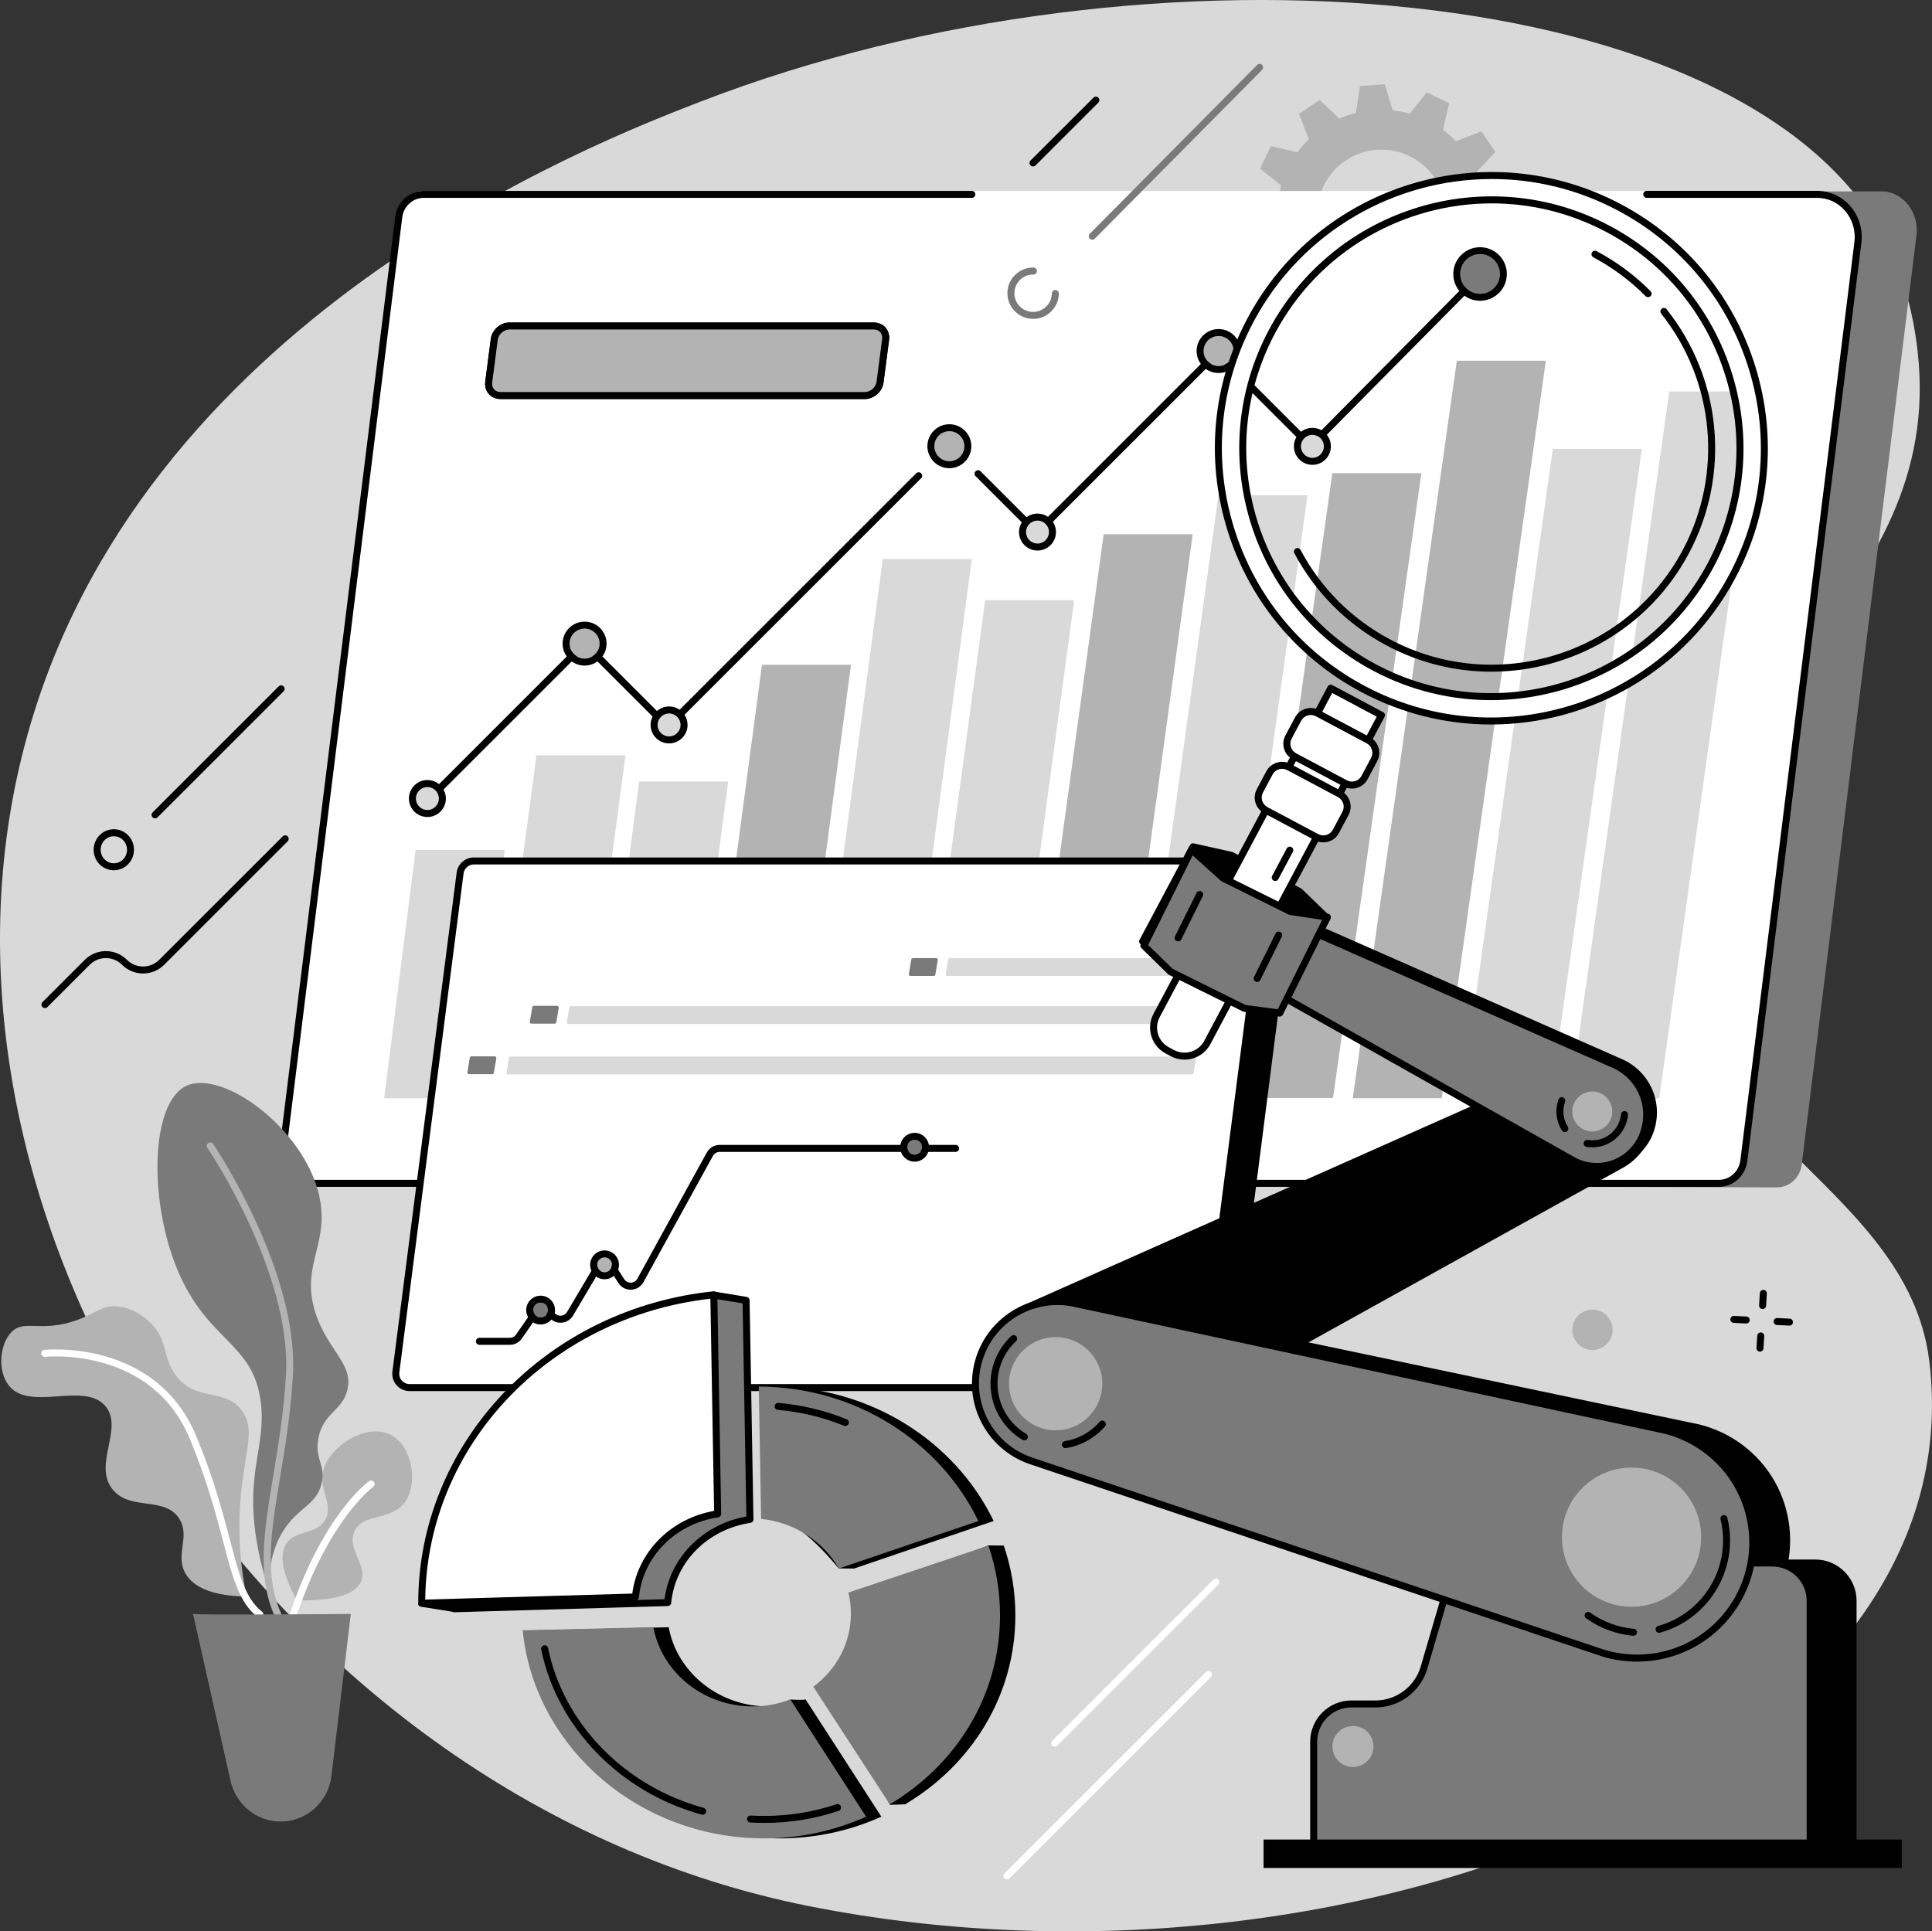 <?xml version="1.0" encoding="UTF-8"?> <svg xmlns="http://www.w3.org/2000/svg" id="Illustration" viewBox="0 0 829 828.82"><rect x="0" y="0" width="829" height="828.82" fill="#333333" stroke="none"/><defs><style> .cls-1 { fill: #b3b3b3; } .cls-2 { fill: #ffffff; } .cls-3 { fill: #d9d9d9; } .cls-4 { fill: #7a7a7a; } </style></defs><g id="Business_process_automation"><path class="cls-3" d="M300.83,43.52C254.88,61.27,58.82,136.98,10.65,319.55c-54.93,208.18,109.35,453.28,336.44,498.44,235.56,46.85,501.65-63.27,480.75-233.88-9.53-77.84-115.57-101.39-110.67-193.07,4.79-89.47,117.51-133.32,105.71-239.78-.74-6.69-3.12-26.72-13.18-46.75C752.58-9.24,493.88-31.03,300.83,43.52Z"></path><path class="cls-1" d="M543.9,118.28l5.99,8.87,10.89-4.24c1.75,1.81,3.63,3.44,5.62,4.9l-2.68,11.36,9.62,4.69,7.31-9.12c2.39.67,4.84,1.15,7.31,1.42l3.36,11.19,10.67-.75,1.77-11.54c2.39-.6,4.74-1.42,7.04-2.44l8.51,8.01,8.87-5.98-4.25-10.89c1.81-1.75,3.44-3.63,4.9-5.62l11.36,2.68,4.69-9.62-9.12-7.31c.67-2.39,1.15-4.84,1.42-7.31l11.19-3.36-.75-10.67-11.54-1.76c-.6-2.39-1.42-4.74-2.44-7.04l8.01-8.51-5.99-8.87-10.89,4.24c-1.75-1.81-3.63-3.44-5.62-4.9l2.68-11.36-9.62-4.69-7.31,9.12c-2.39-.67-4.84-1.15-7.31-1.42l-3.36-11.19-10.67.75-1.77,11.53c-2.39.6-4.74,1.42-7.04,2.44l-8.51-8.01-8.87,5.98,4.25,10.89c-1.81,1.75-3.44,3.63-4.9,5.62l-11.36-2.68-4.69,9.62,9.12,7.31c-.67,2.39-1.15,4.84-1.42,7.31l-11.19,3.36.75,10.67,11.54,1.76c.6,2.39,1.42,4.74,2.44,7.04l-8.01,8.51ZM577.36,68.93c12.61-8.51,29.73-5.18,38.24,7.42,8.51,12.61,5.19,29.72-7.42,38.23-12.61,8.51-29.73,5.18-38.24-7.42-8.51-12.61-5.19-29.72,7.42-38.23Z"></path><g><g><path class="cls-4" d="M144.31,508.14l618.14,1.4c5.4,0,9.97-4.17,10.65-9.73l49.24-398.81c1.2-9.7-5.63-18.87-15.05-18.87l-610.14.57-52.84,425.44Z"></path><path class="cls-2" d="M131.64,507.63h605.79c5.4,0,9.96-4.18,10.65-9.76l48.93-395.22c1.36-10.98-6.84-20.7-17.47-20.7H181.57c-5.4,0-9.96,4.18-10.65,9.76l-49.93,403.3c-.83,6.7,4.17,12.63,10.65,12.63Z"></path><path d="M737.61,509.32H131.82c-3.43,0-6.72-1.5-9.03-4.12-2.43-2.75-3.57-6.46-3.11-10.16l49.93-402.07c.78-6.3,6-11.05,12.14-11.05h235.25c.83,0,1.5.67,1.5,1.5s-.67,1.5-1.5,1.5h-235.25c-4.63,0-8.57,3.62-9.16,8.42l-49.93,402.07c-.35,2.85.51,5.69,2.38,7.8,1.77,2,4.18,3.1,6.79,3.1h605.79c4.63,0,8.57-3.62,9.16-8.42l48.93-394.02c.61-4.94-.89-9.87-4.13-13.54-3.08-3.49-7.29-5.42-11.85-5.42h-73.13c-.83,0-1.5-.67-1.5-1.5s.67-1.5,1.5-1.5h73.13c5.35,0,10.49,2.34,14.1,6.43,3.81,4.31,5.58,10.1,4.86,15.9l-48.93,394.02c-.78,6.3-6,11.05-12.14,11.05Z"></path></g><g><g><polygon class="cls-3" points="203.04 471.29 216.53 364.75 178.33 364.75 164.84 471.29 203.04 471.29"></polygon><polygon class="cls-3" points="248.83 471.29 268.38 324.15 230.18 324.15 210.64 471.29 248.83 471.29"></polygon><polygon class="cls-3" points="294.63 471.29 312.44 335.38 274.24 335.38 256.43 471.29 294.63 471.29"></polygon><polygon class="cls-1" points="340.42 471.29 365.15 285.28 326.95 285.28 302.23 471.29 340.42 471.29"></polygon><polygon class="cls-3" points="386.21 471.29 416.99 239.9 378.79 239.9 348.02 471.29 386.21 471.29"></polygon><polygon class="cls-3" points="432.01 471.29 460.92 257.58 422.72 257.58 393.82 471.29 432.01 471.29"></polygon><polygon class="cls-1" points="478.67 471.29 511.77 229.29 473.57 229.29 440.47 471.29 478.67 471.29"></polygon><polygon class="cls-3" points="525.33 471.19 561.02 212.51 522.82 212.51 487.13 471.19 525.33 471.19"></polygon><polygon class="cls-1" points="571.98 471.19 609.89 203.07 571.69 203.07 533.79 471.19 571.98 471.19"></polygon><polygon class="cls-1" points="618.64 471.29 663.31 154.82 625.11 154.82 580.45 471.29 618.64 471.29"></polygon><polygon class="cls-3" points="665.3 471.29 704.5 192.67 666.3 192.67 627.11 471.29 665.3 471.29"></polygon><polygon class="cls-3" points="711.96 471.29 754.46 167.99 716.26 167.99 673.76 471.29 711.96 471.29"></polygon></g><g><path d="M444.98,230.09c-.38,0-.77-.15-1.06-.44l-25.3-25.29c-.59-.59-.59-1.54,0-2.12.59-.59,1.54-.59,2.12,0l24.24,24.23,76.18-76.16c.59-.59,1.54-.59,2.12,0l39.06,39.05,63.7-64.35c.58-.59,1.53-.59,2.12-.01.59.58.59,1.53.01,2.12l-64.76,65.42c-.28.28-.66.44-1.06.44h0c-.4,0-.78-.16-1.06-.44l-39.07-39.06-76.18,76.16c-.29.29-.68.44-1.06.44Z"></path><path d="M184.84,343.68c-.38,0-.77-.15-1.06-.44-.59-.59-.59-1.54,0-2.12l66-65.98c.59-.59,1.54-.59,2.12,0l34.59,34.58,106.64-106.61c.59-.59,1.54-.59,2.12,0,.59.59.59,1.54,0,2.12l-107.7,107.67c-.59.59-1.54.59-2.12,0l-34.59-34.58-64.94,64.92c-.29.29-.68.44-1.06.44Z"></path><g><circle class="cls-1" cx="250.84" cy="276.2" r="6.43"></circle><path d="M250.84,269.77c3.55,0,6.43,2.88,6.43,6.43s-2.88,6.43-6.43,6.43-6.43-2.88-6.43-6.43,2.88-6.43,6.43-6.43ZM250.84,266.77c-5.2,0-9.43,4.23-9.43,9.43s4.23,9.43,9.43,9.43,9.43-4.23,9.43-9.43-4.23-9.43-9.43-9.43Z"></path></g><g><path class="cls-3" d="M438.75,228.33c0-3.55,2.88-6.43,6.43-6.43s6.43,2.88,6.43,6.43-2.88,6.43-6.43,6.43-6.43-2.88-6.43-6.43Z"></path><path d="M445.18,236.26c-4.37,0-7.93-3.56-7.93-7.93s3.56-7.93,7.93-7.93,7.93,3.56,7.93,7.93-3.56,7.93-7.93,7.93ZM445.18,223.4c-2.72,0-4.93,2.21-4.93,4.93s2.21,4.93,4.93,4.93,4.93-2.21,4.93-4.93-2.21-4.93-4.93-4.93Z"></path></g><g><circle class="cls-1" cx="522.88" cy="150.64" r="6.43"></circle><path d="M522.88,144.21c3.55,0,6.43,2.88,6.43,6.43s-2.88,6.43-6.43,6.43-6.43-2.88-6.43-6.43,2.88-6.43,6.43-6.43ZM522.88,141.21c-5.2,0-9.43,4.23-9.43,9.43s4.23,9.43,9.43,9.43,9.43-4.23,9.43-9.43-4.23-9.43-9.43-9.43Z"></path></g><g><path class="cls-3" d="M556.71,191.55c0-3.55,2.88-6.43,6.43-6.43s6.43,2.88,6.43,6.43-2.88,6.43-6.43,6.43-6.43-2.88-6.43-6.43Z"></path><path d="M563.14,199.48c-4.37,0-7.93-3.56-7.93-7.93s3.56-7.93,7.93-7.93,7.93,3.56,7.93,7.93-3.56,7.93-7.93,7.93ZM563.14,186.62c-2.72,0-4.93,2.21-4.93,4.93s2.21,4.93,4.93,4.93,4.93-2.21,4.93-4.93-2.21-4.93-4.93-4.93Z"></path></g><g><circle class="cls-4" cx="635.08" cy="117.58" r="8.49" transform="translate(-.79 4.35) rotate(-.39)"></circle><path d="M635.08,109.09c4.69,0,8.49,3.8,8.49,8.49s-3.8,8.49-8.49,8.49-8.49-3.8-8.49-8.49,3.8-8.49,8.49-8.49ZM635.08,106.09c-6.34,0-11.49,5.15-11.49,11.49s5.15,11.49,11.49,11.49,11.49-5.15,11.49-11.49-5.15-11.49-11.49-11.49Z"></path></g><g><path class="cls-3" d="M280.66,311.1c0-3.55,2.88-6.43,6.43-6.43s6.43,2.88,6.43,6.43-2.88,6.43-6.43,6.43-6.43-2.88-6.43-6.43Z"></path><path d="M287.09,319.03c-4.37,0-7.93-3.56-7.93-7.93s3.56-7.93,7.93-7.93,7.93,3.56,7.93,7.93-3.56,7.93-7.93,7.93ZM287.09,306.17c-2.72,0-4.93,2.21-4.93,4.93s2.21,4.93,4.93,4.93,4.93-2.21,4.93-4.93-2.21-4.93-4.93-4.93Z"></path></g><g><path class="cls-1" d="M400.93,191.49c0-3.55,2.88-6.43,6.43-6.43s6.43,2.88,6.43,6.43-2.88,6.43-6.43,6.43-6.43-2.88-6.43-6.43Z"></path><path d="M407.36,185.06c3.55,0,6.43,2.88,6.43,6.43s-2.88,6.43-6.43,6.43-6.43-2.88-6.43-6.43,2.88-6.43,6.43-6.43ZM407.36,182.06c-5.2,0-9.43,4.23-9.43,9.43s4.23,9.43,9.43,9.43,9.43-4.23,9.43-9.43-4.23-9.43-9.43-9.43Z"></path></g><g><circle class="cls-3" cx="183.39" cy="342.68" r="6.43"></circle><path d="M183.39,350.61c-4.37,0-7.93-3.56-7.93-7.93s3.56-7.93,7.93-7.93,7.93,3.56,7.93,7.93-3.56,7.93-7.93,7.93ZM183.39,337.75c-2.72,0-4.93,2.21-4.93,4.93s2.21,4.93,4.93,4.93,4.93-2.21,4.93-4.93-2.21-4.93-4.93-4.93Z"></path></g></g></g></g><g><path d="M181.34,595.81l341.22.74c2.98,0,5.5-2.22,5.88-5.19l27.18-212.55c.66-5.17-3.11-10.05-8.31-10.05l-336.8.31-29.17,226.74Z"></path><g><path class="cls-2" d="M175.74,595.47h334.4c2.98,0,5.5-2.22,5.88-5.18l27.01-209.82c.75-5.83-3.78-10.99-9.64-10.99H203.3c-2.98,0-5.5,2.22-5.88,5.18l-27.56,214.11c-.46,3.55,2.3,6.7,5.88,6.7Z"></path><path d="M510.15,596.97H175.74c-2.13,0-4.16-.92-5.57-2.52-1.41-1.61-2.07-3.75-1.79-5.87l27.56-214.11c.48-3.7,3.64-6.49,7.37-6.49h330.09c3.22,0,6.29,1.39,8.42,3.81,2.14,2.43,3.12,5.66,2.71,8.87l-27.01,209.82c-.48,3.7-3.64,6.49-7.37,6.49ZM203.3,370.98c-2.22,0-4.11,1.67-4.39,3.87l-27.56,214.11c-.16,1.27.23,2.55,1.07,3.51.84.95,2.05,1.5,3.32,1.5h334.4c2.22,0,4.11-1.67,4.39-3.87l27.01-209.82c.3-2.36-.42-4.73-1.99-6.51-1.56-1.77-3.81-2.79-6.17-2.79H203.3Z"></path></g><g><path class="cls-3" d="M406.35,418.82h111.81c.28,0,.52-.2.57-.48l1.08-6.49c.06-.35-.21-.67-.57-.67h-111.81c-.28,0-.52.2-.57.48l-1.08,6.49c-.06.35.21.67.57.67Z"></path><path class="cls-4" d="M390.67,418.82h9.99c.34,0,.64-.25.69-.59l1.04-6.24c.07-.43-.26-.82-.69-.82h-9.99c-.34,0-.63.25-.69.59l-1.04,6.24c-.07.43.26.82.69.82Z"></path><path class="cls-4" d="M228.03,439.28h9.99c.34,0,.63-.25.69-.59l1.04-6.24c.07-.43-.26-.82-.69-.82h-9.99c-.34,0-.64.25-.69.59l-1.04,6.24c-.07.43.26.82.69.82Z"></path><path class="cls-4" d="M201.24,460.97h9.99c.34,0,.63-.25.69-.59l1.04-6.24c.07-.43-.26-.82-.69-.82h-9.99c-.34,0-.64.25-.69.59l-1.04,6.24c-.07.43.26.82.69.82Z"></path><path class="cls-3" d="M243.77,439.41h271.21c.28,0,.52-.2.57-.48l1.08-6.49c.06-.35-.21-.67-.57-.67H244.85c-.28,0-.52.2-.57.48l-1.08,6.49c-.06.35.21.67.57.67Z"></path><path class="cls-3" d="M217.88,461.06h293.7c.28,0,.52-.2.57-.48l1.08-6.49c.06-.35-.21-.67-.57-.67H218.96c-.28,0-.52.2-.57.48l-1.08,6.49c-.06.35.21.67.57.67Z"></path></g><g><path d="M218.76,577.11h-13.05c-.83,0-1.5-.67-1.5-1.5s.67-1.5,1.5-1.5h13.05c1.07,0,2.08-.53,2.69-1.41l6.31-9.11c1.16-1.67,2.98-2.65,5.01-2.7,2.04-.06,3.9.85,5.13,2.46.67.88,1.69,1.34,2.79,1.28,1.1-.07,2.06-.65,2.62-1.6l10.93-18.46c1.12-1.89,3.09-3.04,5.28-3.08,2.17-.06,4.21,1.04,5.39,2.88l2.95,4.58c.63.98,1.75,1.55,2.86,1.5,1.16-.04,2.19-.67,2.76-1.69l29.81-54.18c1.1-2,3.21-3.25,5.5-3.25h101.24c.83,0,1.5.67,1.5,1.5s-.67,1.5-1.5,1.5h-101.24c-1.19,0-2.29.65-2.87,1.69l-29.81,54.18c-1.08,1.96-3.05,3.17-5.28,3.25-2.25.1-4.28-1-5.49-2.88l-2.95-4.58c-.61-.94-1.63-1.5-2.75-1.5h-.06c-1.14.02-2.17.62-2.76,1.61l-10.93,18.46c-1.06,1.8-2.94,2.94-5.03,3.07-2.1.13-4.08-.79-5.35-2.45-.64-.84-1.63-1.34-2.68-1.28-1.06.02-2.01.54-2.61,1.41l-6.31,9.11c-1.17,1.69-3.1,2.7-5.16,2.7Z"></path><g><path class="cls-4" d="M228.78,562.22c0-1.76,1.43-3.18,3.18-3.18s3.18,1.43,3.18,3.18-1.43,3.18-3.18,3.18-3.18-1.43-3.18-3.18Z"></path><path d="M231.97,559.03c1.76,0,3.18,1.43,3.18,3.18s-1.43,3.18-3.18,3.18-3.18-1.43-3.18-3.18,1.43-3.18,3.18-3.18ZM231.97,556.03c-3.41,0-6.18,2.77-6.18,6.18s2.77,6.18,6.18,6.18,6.18-2.77,6.18-6.18-2.77-6.18-6.18-6.18Z"></path></g><g><path class="cls-1" d="M256.22,542.8c0-1.76,1.43-3.18,3.18-3.18s3.18,1.43,3.18,3.18-1.43,3.18-3.18,3.18-3.18-1.43-3.18-3.18Z"></path><path d="M259.41,539.61c1.76,0,3.18,1.43,3.18,3.18s-1.43,3.18-3.18,3.18-3.18-1.43-3.18-3.18,1.43-3.18,3.18-3.18ZM259.41,536.61c-3.41,0-6.18,2.77-6.18,6.18s2.77,6.18,6.18,6.18,6.18-2.77,6.18-6.18-2.77-6.18-6.18-6.18Z"></path></g><g><circle class="cls-4" cx="392.46" cy="492.34" r="3.18"></circle><path d="M392.46,489.15c1.76,0,3.18,1.43,3.18,3.18s-1.43,3.18-3.18,3.18-3.18-1.43-3.18-3.18,1.43-3.18,3.18-3.18ZM392.46,486.15c-3.41,0-6.18,2.77-6.18,6.18s2.77,6.18,6.18,6.18,6.18-2.77,6.18-6.18-2.77-6.18-6.18-6.18Z"></path></g></g></g><g><g><g><path d="M366.5,673.12l-6.65-.04s-15.94-20.16-26.7-21.27l-1-56.79c41.24.14,77.64,23.37,94.22,57.71l-59.87,20.38Z"></path><path d="M286.93,698.29c3.38,18.66,20.38,33.33,41.21,33.97,5.13.16,11.11-2.91,11.11-2.91,0,0,5.48.3,6.42-.06l32.51,50.32c-15.11,6.82-32.18,10.16-50.04,9.14-51.93-2.98-92.76-42.06-97.29-89.11l56.08-1.34Z"></path><path d="M388.36,774.31l-6.5.22-26.3-50.7c9.81-7.26,16.12-18.57,16.12-31.39,0-3.1-.37-6.12-1.07-9.03l53.58-20.22,6.52.08c3.23,9.46,4.97,19.52,4.97,29.95,0,34.53-18.95,64.25-47.31,81.08Z"></path></g><g><path class="cls-4" d="M321.77,652.06c-18.97,2.82-33.55,17.52-35.28,35.68l-91.7,2.66s0-.04,0-.06c0,0,0-.03,0-.06,0-.07-13.82-2.22-13.82-2.23,0-.63,125.28-132.28,125.28-132.28l13.89,2.28s1.1,62.67,1.64,94.01Z"></path><path d="M194.79,691.89c-.3,0-.59-.09-.83-.25-1.79-.31-8.03-1.29-10.87-1.74-3.28-.52-3.62-.57-3.62-1.86q0-.82,19.99-21.96c10.39-11,24.88-26.29,43.07-45.45,31.32-32.99,62.64-65.91,62.64-65.91.34-.36.84-.52,1.33-.45l13.89,2.28c.71.12,1.24.73,1.26,1.45l1.64,94.01c.01.75-.53,1.4-1.28,1.51-18.36,2.73-32.34,16.85-34.01,34.34-.07.75-.69,1.33-1.45,1.36l-91.71,2.66s-.03,0-.04,0ZM183.91,687c1.95.31,4.63.73,6.86,1.09,1.19.19,2.26.36,3.03.49.57.1,1.06.18,1.45.31l89.9-2.61c2.3-17.84,16.48-32.17,35.1-35.49l-1.6-91.46-11.88-1.95c-39.35,41.36-110.78,116.53-122.87,129.62Z"></path></g></g><g><g><path class="cls-4" d="M359.94,673.12c-6.64-11.62-19-19.82-33.36-21.31l-1-56.79c41.24.14,77.64,23.37,94.22,57.71l-59.87,20.38Z"></path><path d="M362.75,611.96c-.19,0-.38-.04-.56-.11-9.08-3.67-18.65-5.97-28.44-6.82-.83-.07-1.44-.8-1.37-1.62.07-.83.81-1.44,1.62-1.37,10.09.87,19.95,3.24,29.31,7.02.77.31,1.14,1.19.83,1.95-.24.58-.8.94-1.39.94Z"></path><path class="cls-4" d="M280.37,698.29c3.38,18.66,20.38,33.33,41.21,33.97,6.21.19,12.14-.88,17.53-2.98l32.51,50.32c-15.11,6.82-32.18,10.16-50.04,9.14-51.93-2.98-92.76-42.06-97.29-89.11l56.08-1.34Z"></path><path d="M327.91,782.28c-1.97,0-3.98-.06-5.95-.17-.83-.05-1.46-.76-1.41-1.58.05-.83.75-1.47,1.58-1.41,1.92.11,3.86.17,5.78.17,10.69,0,21.12-1.69,30.99-5.02.79-.26,1.64.16,1.9.94.27.79-.16,1.64-.94,1.9-10.19,3.44-20.94,5.18-31.95,5.18Z"></path><path d="M301.52,778.77c-.13,0-.26-.02-.4-.05-35-9.54-62.05-37.36-68.89-70.87-.17-.81.36-1.6,1.17-1.77.8-.17,1.6.36,1.77,1.17,6.62,32.41,32.82,59.32,66.74,68.57.8.22,1.27,1.04,1.05,1.84-.18.67-.79,1.11-1.45,1.11Z"></path><path class="cls-4" d="M381.8,774.31l-32.81-50.47c9.81-7.26,16.12-18.57,16.12-31.39,0-3.1-.37-6.12-1.07-9.03l60.09-20.14c3.23,9.46,4.97,19.52,4.97,29.95,0,34.53-18.95,64.25-47.31,81.08Z"></path></g><g><path class="cls-2" d="M307.95,649.67c-18.97,2.82-33.55,17.52-35.28,35.68l-91.7,2.66s0-.08,0-.12c0-67.26,53.6-124.82,125.35-132.23l1.64,94.01Z"></path><path d="M180.96,689.5c-.39,0-.76-.15-1.05-.42-.29-.28-.45-.67-.45-1.08v-.12c0-33.03,12.85-64.84,36.18-89.59,23.43-24.85,55.58-40.53,90.51-44.13.42-.04.84.09,1.15.37.31.28.5.68.5,1.1l1.64,94.01c.01.75-.53,1.4-1.28,1.51-18.36,2.73-32.34,16.85-34.01,34.34-.07.75-.69,1.33-1.45,1.36l-91.71,2.66s-.03,0-.04,0ZM304.83,557.32c-69.38,7.93-121.62,63.05-122.37,129.13l88.85-2.58c2.3-17.84,16.48-32.17,35.1-35.49l-1.59-91.07Z"></path></g></g></g><g><g><path class="cls-1" d="M374.96,139.9h-156.34c-3.2,0-6.12,2.57-6.53,5.73l-2.39,18.37c-.41,3.17,1.85,5.73,5.04,5.73h156.34c3.2,0,6.12-2.57,6.53-5.73l2.39-18.37c.41-3.17-1.85-5.73-5.04-5.73Z"></path><path d="M371.08,171.24h-156.34c-1.98,0-3.76-.78-5-2.19-1.24-1.41-1.78-3.27-1.53-5.24l2.39-18.37c.5-3.88,4.1-7.04,8.02-7.04h156.34c1.98,0,3.76.78,5,2.19,1.24,1.41,1.78,3.27,1.53,5.24l-2.39,18.37c-.5,3.88-4.1,7.04-8.02,7.04ZM218.62,141.4c-2.42,0-4.73,2.03-5.04,4.43l-2.39,18.37c-.14,1.1.14,2.12.81,2.87.66.75,1.64,1.17,2.75,1.17h156.34c2.42,0,4.73-2.03,5.04-4.43l2.39-18.37c.14-1.1-.14-2.12-.81-2.87-.66-.75-1.64-1.17-2.75-1.17h-156.34Z"></path></g><g><path class="cls-1" d="M374.96,139.9h-156.34c-3.2,0-6.12,2.57-6.53,5.73l-2.39,18.37c-.41,3.17,1.85,5.73,5.04,5.73h156.34c3.2,0,6.12-2.57,6.53-5.73l2.39-18.37c.41-3.17-1.85-5.73-5.04-5.73Z"></path><path d="M371.08,171.24h-156.34c-1.98,0-3.76-.78-5-2.19-1.24-1.41-1.78-3.27-1.53-5.24l2.39-18.37c.5-3.88,4.1-7.04,8.02-7.04h156.34c1.98,0,3.76.78,5,2.19,1.24,1.41,1.78,3.27,1.53,5.24l-2.39,18.37c-.5,3.88-4.1,7.04-8.02,7.04ZM218.62,141.4c-2.42,0-4.73,2.03-5.04,4.43l-2.39,18.37c-.14,1.1.14,2.12.81,2.87.66.75,1.64,1.17,2.75,1.17h156.34c2.42,0,4.73-2.03,5.04-4.43l2.39-18.37c.14-1.1-.14-2.12-.81-2.87-.66-.75-1.64-1.17-2.75-1.17h-156.34Z"></path></g></g><g><g><path class="cls-1" d="M127.4,686.81c-7.76-14.19-6.8-20.85-4.59-24.3,3.94-6.15,12.76-3.56,16.67-10.23,4.02-6.87-3.27-13.1-.56-21.9,3.21-10.41,19.11-20.23,29.32-14.33,8.73,5.04,11.03,20.27,5.84,28.13-5.76,8.73-18.46,4.92-22.04,13.05-3.29,7.48,5.76,14.57,2.86,21.48-1.66,3.97-7.46,8.36-27.51,8.1Z"></path><path class="cls-2" d="M125.94,694.1c-.16,0-.32-.03-.48-.08-.79-.27-1.21-1.12-.94-1.9,14.29-42.23,33.06-55.92,33.85-56.49.67-.48,1.61-.32,2.09.35.48.67.32,1.61-.35,2.09-.19.13-18.8,13.81-32.75,55-.21.63-.8,1.02-1.42,1.02Z"></path></g><g><path class="cls-4" d="M115.36,681.91c-.08-13.26,3.63-21.33,7.04-26.25,6.22-8.98,13.1-9.9,15.47-18.57,2.24-8.19-3-10.67-1.25-19.9,2.09-10.99,10.34-11.74,12.46-20.79,2.59-11.01-8.06-16.58-13.4-32.04-6.91-20,4.55-29.05,1.93-47.72-4.25-30.31-41.7-58.25-57.72-50.63-15.1,7.18-16.2,48.38-4,78.3,13.01,31.9,33.16,31.44,36.09,58.11,2.02,18.43-6.44,29.23-2.08,57.55,1.47,9.59,3.81,17.21,5.45,21.96Z"></path><path class="cls-1" d="M119.33,694.7c-.57,0-1.12-.33-1.37-.89-7.84-17.51-4.67-36.62-.66-60.81,2.1-12.66,4.48-27.01,5.4-42.79,2.56-43.91-33.35-97.09-33.71-97.62-.47-.68-.29-1.62.39-2.08.68-.47,1.62-.29,2.08.39.37.54,36.84,54.57,34.23,99.49-.93,15.95-3.32,30.38-5.43,43.11-3.93,23.69-7.03,42.41.44,59.09.34.76,0,1.64-.76,1.98-.2.09-.41.13-.61.13Z"></path></g><g><path class="cls-1" d="M105.8,685.14c-1.74-8.43-3.58-20.86-2.97-35.85.99-24.43,7.63-34.83.96-43.96-7.35-10.06-19.72-3.33-28.47-15.3-5.97-8.16-2.98-15.06-11.18-22.74-1.56-1.46-6.65-6.1-13.83-6.67-6.66-.53-9.01,2.93-17.51,5.96-15.4,5.49-22.26-.66-27.92,5.12-5.01,5.12-6.01,16.45-1.23,22.7,9,11.77,32.82-1.94,41.75,9.23,7.63,9.53-5.52,24.8,2.83,35.43,7.52,9.57,22.59,2.77,28.76,12.79,4.72,7.66-1.89,15.21,2.49,23.2,4.56,8.33,17.12,9.93,26.32,10.09Z"></path><path class="cls-2" d="M111.53,694.34c-.33,0-.65-.11-.93-.32-7.96-6.3-10.68-16.65-14.8-32.31-3.09-11.74-6.93-26.35-14.35-44.23-16.54-39.84-61.62-35.26-62.07-35.21-.83.09-1.56-.5-1.66-1.32-.09-.82.5-1.57,1.32-1.66.47-.06,47.79-4.86,65.18,37.04,7.5,18.07,11.37,32.79,14.48,44.62,3.97,15.08,6.59,25.05,13.76,30.72.65.51.76,1.46.25,2.11-.3.37-.74.57-1.18.57Z"></path></g><path class="cls-4" d="M82.83,692.6c1.29.59,67.7,0,67.7,0l-8.29,69.31c-.22,1.87-.62,3.73-1.29,5.48-3.26,8.51-11.34,14.31-20.54,14.31-10.28,0-19.2-7.26-21.5-17.51l-16.08-71.59Z"></path></g><g><g><g><polygon points="547.76 434.56 569.36 393.97 557.61 382.62 528.36 367.06 511.89 363.41 490.29 404 547.76 434.56"></polygon><path d="M547.76,436.06c-.24,0-.48-.06-.7-.18l-57.46-30.56c-.35-.19-.61-.51-.73-.89-.12-.38-.08-.79.11-1.14l21.6-40.59c.32-.59.99-.9,1.65-.76l16.46,3.65c.13.03.26.08.38.14l29.25,15.56c.12.07.24.15.34.25l11.74,11.35c.48.46.6,1.19.28,1.78l-21.6,40.59c-.27.51-.79.79-1.33.79ZM492.32,403.38l54.81,29.15,20.36-38.27-10.78-10.42-28.89-15.37-15.15-3.36-20.36,38.26Z"></path></g><g><g><path class="cls-2" d="M694.92,89.02c-57.09-30.36-127.99-8.71-158.36,48.37-30.37,57.08-8.71,127.96,48.38,158.33,57.09,30.36,127.99,8.71,158.36-48.37,30.37-57.08,8.71-127.97-48.38-158.33ZM734.06,242.44c-27.66,51.98-92.23,71.7-144.22,44.05-51.99-27.65-71.71-92.21-44.06-144.18,27.66-51.98,92.23-71.7,144.22-44.05,51.99,27.65,71.71,92.21,44.06,144.18Z"></path><path d="M639.73,310.91c-18.77,0-37.8-4.46-55.5-13.87-27.97-14.87-48.46-39.75-57.72-70.03-9.25-30.29-6.16-62.37,8.72-90.33,30.71-57.71,102.66-79.69,160.39-48.99,27.97,14.87,48.46,39.75,57.72,70.03,9.25,30.29,6.16,62.37-8.72,90.33-21.3,40.02-62.43,62.86-104.89,62.86ZM640.12,76.82c-41.39,0-81.48,22.26-102.24,61.27-14.5,27.25-17.52,58.52-8.5,88.04,9.02,29.52,29,53.76,56.26,68.26,56.27,29.93,126.4,8.51,156.34-47.75,14.5-27.25,17.52-58.52,8.5-88.04-9.02-29.52-29-53.76-56.26-68.26-17.25-9.17-35.8-13.52-54.09-13.52ZM639.75,300.46c-17.12,0-34.47-4.07-50.6-12.65-25.5-13.56-44.19-36.24-52.63-63.86-8.44-27.62-5.62-56.87,7.95-82.36,28-52.63,93.61-72.67,146.24-44.67,25.5,13.56,44.19,36.24,52.63,63.86,8.44,27.62,5.62,56.87-7.95,82.36-19.42,36.49-56.92,57.32-95.64,57.32ZM640.1,87.28c-37.65,0-74.11,20.24-92.99,55.73-13.19,24.79-15.93,53.22-7.73,80.07,8.2,26.85,26.38,48.9,51.17,62.08,51.17,27.22,114.96,7.74,142.19-43.43,13.19-24.79,15.93-53.22,7.73-80.07-8.2-26.85-26.38-48.9-51.17-62.08-15.69-8.34-32.56-12.3-49.2-12.3ZM734.06,242.44h0,0Z"></path></g><g><path class="cls-2" d="M496.28,435.79c-2.87,5.39-.82,12.09,4.57,14.95l2.24,1.19c5.39,2.87,12.09.82,14.96-4.57l74.73-140.44-21.76-11.58-74.73,140.44Z"></path><path d="M508.26,454.73c-1.99,0-4-.47-5.88-1.47l-2.24-1.19c-2.96-1.58-5.13-4.21-6.11-7.42-.98-3.21-.65-6.61.92-9.57l74.73-140.44c.39-.73,1.3-1.01,2.03-.62l21.76,11.58c.35.19.61.51.73.89.12.38.08.79-.11,1.14l-74.73,140.44c-2.25,4.24-6.61,6.66-11.11,6.66ZM497.6,436.5c-1.2,2.25-1.45,4.84-.7,7.28.75,2.44,2.4,4.45,4.65,5.65l2.24,1.19c4.65,2.47,10.45.7,12.93-3.95l74.02-139.12-19.11-10.17-74.02,139.12Z"></path></g><g><path class="cls-2" d="M547.18,376.59l6.25-11.75-6.25,11.75Z"></path><path d="M547.18,378.09c-.24,0-.48-.06-.7-.18-.73-.39-1.01-1.3-.62-2.03l6.25-11.75c.39-.73,1.3-1.01,2.03-.62.73.39,1.01,1.3.62,2.03l-6.25,11.75c-.27.51-.79.79-1.33.79Z"></path></g><g><path class="cls-2" d="M566.89,302.64h8.75c3.38,0,6.13,2.75,6.13,6.13v24.7c0,3.38-2.75,6.13-6.13,6.13h-8.75c-3.38,0-6.13-2.75-6.13-6.13v-24.7c0-3.38,2.75-6.13,6.13-6.13Z" transform="translate(19.49 674.68) rotate(-61.99)"></path><path d="M580.1,338.41c-1.21,0-2.43-.29-3.57-.89l-21.81-11.6c-1.8-.96-3.12-2.56-3.72-4.51-.6-1.95-.4-4.01.56-5.81l4.11-7.72c.96-1.8,2.56-3.12,4.51-3.71,1.95-.59,4.01-.4,5.81.56l21.81,11.6c1.8.96,3.12,2.56,3.71,4.51.6,1.95.4,4.01-.56,5.81l-4.11,7.72c-1.37,2.58-4.02,4.05-6.75,4.05ZM556.13,323.27l21.81,11.6c2.25,1.2,5.07.34,6.27-1.91l4.11-7.72c.58-1.09.7-2.34.34-3.53-.36-1.18-1.16-2.16-2.25-2.74l-21.81-11.6c-1.09-.58-2.35-.7-3.53-.34-1.18.36-2.16,1.16-2.74,2.25l-4.11,7.72c-.58,1.09-.7,2.34-.34,3.53.36,1.18,1.16,2.15,2.25,2.74Z"></path></g><g><path class="cls-2" d="M554.6,325.73h8.75c3.38,0,6.13,2.75,6.13,6.13v24.7c0,3.38-2.75,6.13-6.13,6.13h-8.75c-3.38,0-6.13-2.75-6.13-6.13v-24.7c0-3.38,2.75-6.13,6.13-6.13Z" transform="translate(-7.41 676.08) rotate(-61.99)"></path><path d="M567.81,361.5c-1.21,0-2.43-.29-3.57-.89l-21.81-11.6c-1.8-.96-3.12-2.56-3.72-4.51-.6-1.95-.4-4.01.56-5.81l4.11-7.72c.96-1.8,2.56-3.12,4.51-3.71,1.95-.59,4.01-.4,5.81.56l21.81,11.6c3.72,1.98,5.13,6.61,3.15,10.32l-4.11,7.72c-1.37,2.58-4.02,4.05-6.75,4.05ZM543.84,346.36l21.81,11.6c2.25,1.2,5.07.34,6.27-1.91l4.11-7.72c1.2-2.25.34-5.06-1.91-6.26l-21.81-11.6c-1.09-.58-2.35-.7-3.53-.34-1.18.36-2.16,1.16-2.74,2.25l-4.11,7.72c-1.2,2.25-.34,5.06,1.91,6.26Z"></path></g><g><path d="M707.17,127.52c-.39,0-.77-.15-1.07-.44-6.56-6.63-14.11-12.23-22.42-16.66-.73-.39-1.01-1.3-.62-2.03.39-.73,1.3-1.01,2.03-.62,8.58,4.57,16.37,10.35,23.15,17.19.58.59.58,1.54-.01,2.12-.29.29-.67.43-1.06.43Z"></path><path d="M639.9,288.25c-15.18,0-30.56-3.61-44.87-11.22-16.96-9.02-30.67-22.73-39.64-39.63-.39-.73-.11-1.64.62-2.03.73-.39,1.64-.11,2.03.62,8.69,16.37,21.96,29.65,38.4,38.39,45.22,24.05,101.57,6.83,125.63-38.37,17.37-32.64,13.73-72.45-9.28-101.42-.51-.65-.41-1.59.24-2.11.65-.51,1.59-.41,2.11.24,23.75,29.9,27.51,70.99,9.57,104.69-17.22,32.36-50.48,50.83-84.81,50.83Z"></path></g></g></g><g><g><path d="M677.62,496.87c5.07,2.86,11.1,3.51,16.66,1.8,5.57-1.71,10.18-5.63,12.77-10.85,2.85-5.74,3.22-12.39,1.04-18.42-2.18-6.02-6.74-10.89-12.6-13.48l-145.24-64-12.83,25.85,140.2,79.09Z"></path><path d="M688.06,501.1c-3.89,0-7.76-.99-11.19-2.92l-140.2-79.09c-.69-.39-.96-1.26-.61-1.97l12.83-25.85c.36-.72,1.21-1.03,1.95-.71l145.24,64c6.21,2.74,11.09,7.96,13.41,14.34,2.31,6.38,1.91,13.52-1.11,19.6-2.76,5.56-7.74,9.79-13.67,11.61-2.17.67-4.41,1-6.65,1ZM539.39,417.17l138.96,78.39c4.69,2.65,10.33,3.26,15.48,1.67,5.15-1.58,9.47-5.26,11.87-10.08,2.65-5.35,3.01-11.63.98-17.24-2.03-5.61-6.33-10.21-11.79-12.62l-143.93-63.42-11.56,23.29Z"></path></g><g><path d="M700.36,707.72c12.78,4.55,26.86,3.67,38.97-2.43,12.11-6.1,21.2-16.88,25.16-29.85,3.98-13.06,2.41-27.18-4.34-39.04-6.76-11.86-18.1-20.42-31.36-23.66l-253.21-53.2c-18.1-4.42-36.5,6.06-41.94,23.87-5.48,17.96,4.13,37.05,21.83,43.34l244.91,80.96Z"></path><path d="M716.97,712.07c-5.78,0-11.58-.97-17.1-2.93l-244.89-80.96c-18.52-6.59-28.51-26.44-22.79-45.2,5.66-18.56,24.87-29.5,43.73-24.89l253.17,53.19c13.65,3.33,25.43,12.21,32.36,24.38,6.93,12.17,8.56,26.83,4.47,40.22-4.06,13.29-13.5,24.5-25.92,30.75-7.18,3.61-15.1,5.44-23.03,5.44ZM467.23,560.04c-14.49,0-27.78,9.4-32.17,23.81-5.26,17.23,3.92,35.45,20.89,41.49l244.88,80.95s.02,0,.03.01c12.33,4.39,26.1,3.53,37.79-2.36,11.69-5.88,20.58-16.43,24.4-28.95,3.85-12.61,2.31-26.41-4.21-37.86-6.52-11.45-17.61-19.82-30.42-22.94l-253.17-53.19c-2.68-.65-5.37-.97-8.02-.97Z"></path></g><g><path d="M608.64,731.22c9.62,0,18.08-6.34,20.78-15.57l9.9-33.81c1.93-6.58,7.96-11.1,14.81-11.1h124.77c8.96,0,16.22,7.26,16.22,16.21v111.68h-213.04v-51.2c0-8.95,7.26-16.21,16.22-16.21h10.34Z"></path><path d="M795.12,800.14h-213.04c-.83,0-1.5-.67-1.5-1.5v-51.2c0-9.77,7.95-17.71,17.72-17.71h10.34c8.89,0,16.85-5.96,19.35-14.49l9.9-33.81c2.1-7.17,8.78-12.18,16.25-12.18h124.77c9.77,0,17.72,7.95,17.72,17.71v111.68c0,.83-.67,1.5-1.5,1.5ZM583.58,797.14h210.04v-110.18c0-8.11-6.6-14.71-14.72-14.71h-124.77c-6.15,0-11.65,4.12-13.37,10.02l-9.9,33.81c-2.87,9.8-12.01,16.65-22.22,16.65h-10.34c-8.12,0-14.72,6.6-14.72,14.71v49.7Z"></path></g><g><path class="cls-4" d="M590.24,731.22c9.62,0,18.08-6.34,20.78-15.57l9.9-33.81c1.93-6.58,7.96-11.1,14.81-11.1h124.77c8.96,0,16.22,7.26,16.22,16.21v111.68h-213.04v-51.2c0-8.95,7.26-16.21,16.22-16.21h10.34Z"></path><path d="M776.72,800.14h-213.04c-.83,0-1.5-.67-1.5-1.5v-51.2c0-9.77,7.95-17.71,17.72-17.71h10.34c8.89,0,16.85-5.96,19.35-14.49l9.9-33.81c2.1-7.17,8.78-12.18,16.25-12.18h124.77c9.77,0,17.72,7.95,17.72,17.71v111.68c0,.83-.67,1.5-1.5,1.5ZM565.18,797.14h210.04v-110.18c0-8.11-6.6-14.71-14.72-14.71h-124.77c-6.15,0-11.65,4.12-13.37,10.02l-9.9,33.81c-2.87,9.8-12.01,16.65-22.22,16.65h-10.34c-8.12,0-14.72,6.6-14.72,14.71v49.7Z"></path></g><path d="M696.46,501.09c11.8-6.55,16.39-21.19,10.44-33.3-6-12.22-20.59-17.52-33.04-11.98l-233.6,103.86c-18.14,8.06-26.56,29.1-19,47.45,3.99,9.67,11.91,17.18,21.79,20.63,9.87,3.45,20.75,2.52,29.9-2.55l223.5-124.1Z"></path><g><path class="cls-4" d="M685.84,708.72c12.78,4.55,26.86,3.67,38.97-2.43,12.11-6.1,21.2-16.88,25.16-29.85,3.98-13.06,2.41-27.18-4.34-39.04-6.76-11.86-18.1-20.42-31.36-23.66l-252.22-54.2c-18.1-4.42-36.5,6.06-41.94,23.87-5.48,17.96,4.13,37.05,21.83,43.34l243.91,81.96Z"></path><path d="M702.45,713.07c-5.79,0-11.58-.97-17.1-2.93l-243.9-81.96c-18.51-6.59-28.51-26.44-22.78-45.2,5.66-18.56,24.87-29.5,43.73-24.89l252.18,54.19c13.64,3.33,25.42,12.21,32.35,24.38,6.93,12.17,8.56,26.83,4.47,40.22-4.06,13.29-13.5,24.5-25.92,30.75-7.18,3.61-15.1,5.44-23.03,5.44ZM453.71,560.04c-14.49,0-27.78,9.4-32.17,23.81-5.26,17.23,3.92,35.45,20.89,41.49l243.88,81.95s.02,0,.03,0c12.33,4.39,26.1,3.53,37.79-2.36,11.69-5.88,20.58-16.43,24.4-28.95,3.85-12.61,2.31-26.41-4.21-37.86-6.52-11.45-17.61-19.82-30.42-22.94l-252.18-54.19c-2.68-.65-5.37-.97-8.01-.97Z"></path></g><g><path class="cls-4" d="M674.71,497.85c5.07,2.86,11.1,3.51,16.66,1.8,5.57-1.71,10.18-5.63,12.77-10.85,2.85-5.74,3.22-12.39,1.04-18.42-2.18-6.02-6.74-10.89-12.6-13.48l-145.24-64-12.83,25.85,140.2,79.09Z"></path><path d="M685.16,502.08c-3.89,0-7.76-.99-11.19-2.92l-140.2-79.09c-.69-.39-.96-1.26-.61-1.97l12.83-25.85c.36-.72,1.21-1.03,1.95-.71l145.24,64c6.21,2.74,11.09,7.96,13.41,14.34,2.31,6.38,1.91,13.52-1.11,19.6-2.76,5.56-7.74,9.79-13.67,11.62-2.17.67-4.41,1-6.65,1ZM675.45,496.54c4.69,2.65,10.33,3.26,15.48,1.67,5.15-1.58,9.47-5.26,11.87-10.08,2.65-5.34,3.01-11.63.98-17.24-2.03-5.61-6.33-10.21-11.79-12.62l-143.93-63.42-11.56,23.29,138.96,78.39Z"></path></g><g><polygon class="cls-4" points="549.14 434.76 569.58 393.57 553.62 391.13 524.86 376.87 511.27 364.65 490.84 405.84 502.27 416.99 533.99 432.72 549.14 434.76"></polygon><path d="M549.14,436.26c-.07,0-.13,0-.2-.01l-15.15-2.04c-.16-.02-.32-.07-.47-.14l-31.72-15.74c-.14-.07-.27-.16-.38-.27l-11.44-11.15c-.47-.45-.59-1.16-.3-1.74l20.44-41.19c.21-.42.6-.72,1.06-.81.46-.09.94.04,1.28.36l13.43,12.08,28.37,14.07,15.73,2.41c.47.07.88.37,1.1.79s.23.93.01,1.36l-20.44,41.19c-.26.51-.78.83-1.34.83ZM534.44,431.27l13.84,1.86,19.05-38.38-13.93-2.13c-.15-.02-.3-.07-.44-.14l-28.76-14.26c-.12-.06-.23-.14-.34-.23l-12.12-10.9-19.08,38.44,10.49,10.22,31.29,15.52Z"></path></g><ellipse class="cls-1" cx="700.08" cy="659.66" rx="29.87" ry="29.86"></ellipse><circle class="cls-1" cx="580.56" cy="749.47" r="8.81" transform="translate(-4.73 3.69) rotate(-.36)"></circle><ellipse class="cls-1" cx="452.98" cy="593.81" rx="20.01" ry="20"></ellipse><path class="cls-1" d="M675.11,479.71c1.51,4.49,6.37,6.9,10.86,5.39,4.49-1.51,6.9-6.37,5.39-10.86-1.51-4.49-6.37-6.9-10.86-5.39-4.49,1.51-6.9,6.37-5.39,10.86Z"></path><g><path class="cls-4" d="M514.77,383.87l-9.24,18.63,9.24-18.63Z"></path><path d="M505.53,404c-.22,0-.45-.05-.67-.16-.74-.37-1.04-1.27-.68-2.01l9.24-18.63c.37-.74,1.27-1.04,2.01-.68.74.37,1.04,1.27.68,2.01l-9.24,18.63c-.26.53-.79.83-1.34.83Z"></path></g><g><path class="cls-4" d="M548.68,401.3l-9.24,18.63,9.24-18.63Z"></path><path d="M539.43,421.42c-.22,0-.45-.05-.67-.16-.74-.37-1.04-1.27-.68-2.01l9.24-18.63c.37-.74,1.27-1.04,2.01-.68.74.37,1.04,1.27.68,2.01l-9.24,18.63c-.26.53-.79.83-1.34.83Z"></path></g><rect x="542.18" y="789.42" width="273.84" height="12.21" transform="translate(1358.2 1591.05) rotate(180)"></rect><path d="M711.89,700.72c-.66,0-1.26-.44-1.44-1.1-.22-.8.25-1.62,1.04-1.85,16.41-4.55,27.87-19.63,27.87-36.68,0-3.05-.36-6.09-1.08-9.03-.2-.8.3-1.62,1.1-1.81.8-.2,1.62.3,1.81,1.1.77,3.17,1.16,6.45,1.16,9.74,0,18.39-12.37,34.66-30.07,39.57-.13.04-.27.05-.4.05Z"></path><path d="M700.92,701.97s-.09,0-.13,0c-7.27-.64-14.26-3.24-20.22-7.5-.67-.48-.83-1.42-.35-2.09.48-.67,1.42-.83,2.09-.35,5.52,3.95,12,6.36,18.74,6.95.83.07,1.44.8,1.36,1.63-.07.78-.72,1.37-1.49,1.37Z"></path><path d="M457.15,621.45c-.72,0-1.36-.53-1.48-1.27-.13-.82.43-1.59,1.25-1.72,5.78-.91,11.08-3.87,14.94-8.31.54-.63,1.49-.7,2.12-.15.63.54.69,1.49.15,2.12-4.32,4.98-10.26,8.29-16.74,9.31-.08.01-.16.02-.24.02Z"></path><path d="M439.53,618.11c-.26,0-.52-.07-.76-.21-8.48-5.01-13.75-14.24-13.75-24.08,0-7.74,3.25-15.2,8.92-20.48.61-.56,1.55-.53,2.12.08.56.61.53,1.56-.08,2.12-5.06,4.71-7.96,11.37-7.96,18.28,0,8.79,4.71,17.03,12.28,21.5.71.42.95,1.34.53,2.05-.28.47-.78.74-1.29.74Z"></path><path d="M671.45,485.83c-.5,0-.99-.25-1.27-.71-.63-1.01-1.14-2.1-1.53-3.24-1.11-3.3-1.08-6.78.08-10.05.28-.78,1.13-1.19,1.91-.91.78.28,1.19,1.13.91,1.92-.94,2.63-.96,5.43-.06,8.09.31.92.72,1.8,1.23,2.61.44.7.22,1.63-.48,2.07-.25.15-.52.23-.79.23Z"></path><path d="M683.22,492.36c-.81,0-1.63-.07-2.43-.2-.82-.13-1.37-.9-1.24-1.72.13-.82.9-1.38,1.72-1.24,1.97.32,4.02.15,5.92-.49,4.62-1.56,7.91-5.7,8.38-10.56.08-.83.82-1.44,1.64-1.35.83.08,1.43.81,1.35,1.64-.58,6.04-4.66,11.19-10.41,13.12-1.59.53-3.26.81-4.92.81Z"></path></g></g><g><path class="cls-2" d="M432.09,806.53c-.38,0-.77-.15-1.06-.44-.59-.59-.59-1.54,0-2.12l86.47-86.45c.59-.59,1.54-.59,2.12,0,.59.59.59,1.54,0,2.12l-86.47,86.45c-.29.29-.68.44-1.06.44Z"></path><path class="cls-2" d="M452.56,749.58c-.38,0-.77-.15-1.06-.44-.59-.59-.59-1.54,0-2.12l69.15-69.13c.59-.59,1.54-.59,2.12,0,.59.59.59,1.54,0,2.12l-69.15,69.13c-.29.29-.68.44-1.06.44Z"></path><g><path d="M19.29,432.6c-.38,0-.77-.15-1.06-.44-.59-.59-.59-1.54,0-2.12l18.15-18.14c4.99-4.98,13.1-4.99,18.09,0,3.82,3.82,10.03,3.82,13.85,0l52.99-52.98c.59-.59,1.54-.59,2.12,0,.59.59.59,1.54,0,2.12l-52.99,52.98c-4.99,4.99-13.1,4.99-18.09,0-3.82-3.82-10.03-3.82-13.85,0l-18.15,18.14c-.29.29-.68.44-1.06.44Z"></path><path d="M48.84,373.47c-1.04,0-2.09-.19-3.09-.58-2.18-.85-3.9-2.51-4.84-4.69-1.91-4.43.08-9.63,4.43-11.59,2.1-.95,4.44-1,6.59-.17,2.18.85,3.9,2.51,4.83,4.69,1.91,4.43-.07,9.63-4.43,11.59-1.12.5-2.3.75-3.49.75ZM48.84,358.86c-.77,0-1.54.16-2.26.49-2.87,1.29-4.17,4.73-2.9,7.67.62,1.43,1.74,2.53,3.17,3.08,1.39.54,2.91.5,4.27-.11,2.87-1.29,4.17-4.73,2.9-7.67-.62-1.43-1.74-2.53-3.17-3.08-.65-.25-1.33-.38-2-.38Z"></path><path d="M66.54,351.2c-.38,0-.77-.15-1.06-.44-.59-.59-.59-1.54,0-2.12l54.09-54.08c.59-.59,1.54-.59,2.12,0,.59.59.59,1.54,0,2.12l-54.09,54.08c-.29.29-.68.44-1.06.44Z"></path></g><g><path d="M443.26,71.44c-.38,0-.77-.15-1.06-.44-.59-.59-.59-1.54,0-2.12l26.97-26.96c.59-.59,1.54-.59,2.12,0,.59.59.59,1.54,0,2.12l-26.97,26.96c-.29.29-.68.44-1.06.44Z"></path><g><path class="cls-2" d="M452.83,125.95c-.07,5.25-4.4,9.46-9.66,9.38s-9.47-4.39-9.4-9.64c.07-5.25,4.4-9.46,9.66-9.38l9.4,9.64Z"></path><path class="cls-4" d="M443.3,136.84c-.05,0-.1,0-.15,0-2.95-.04-5.7-1.22-7.75-3.33-2.06-2.11-3.17-4.89-3.13-7.83.08-6.07,5.13-10.96,11.18-10.86.83.01,1.49.69,1.48,1.52-.01.83-.72,1.52-1.52,1.48-4.43-.1-8.08,3.49-8.14,7.91-.03,2.14.78,4.16,2.27,5.7,1.5,1.53,3.5,2.4,5.65,2.42,4.41.05,8.08-3.49,8.14-7.91.01-.83.67-1.48,1.52-1.48.83.01,1.49.69,1.48,1.52-.08,6.02-5.01,10.87-11.03,10.87Z"></path></g><g><path class="cls-2" d="M468.68,101.37l71.81-72.45-71.81,72.45Z"></path><path class="cls-4" d="M468.68,102.87c-.38,0-.76-.14-1.06-.43-.59-.58-.59-1.53,0-2.12l71.81-72.45c.58-.59,1.53-.59,2.12,0,.59.58.59,1.53,0,2.12l-71.81,72.45c-.29.3-.68.44-1.07.44Z"></path></g></g><g><path class="cls-1" d="M674.69,571.43c-.41-4.76,3.11-8.95,7.88-9.37,4.76-.41,8.96,3.11,9.37,7.87s-3.11,8.95-7.88,9.37c-4.76.41-8.96-3.11-9.37-7.87Z"></path><g><path d="M767.84,568.87s-.05,0-.07,0l-5.3-.26c-.83-.04-1.47-.74-1.42-1.57.04-.83.73-1.46,1.57-1.42l5.3.26c.83.04,1.47.74,1.42,1.57-.04.8-.7,1.43-1.5,1.43Z"></path><path d="M749.28,567.96s-.05,0-.07,0l-5.3-.26c-.83-.04-1.47-.74-1.42-1.57.04-.83.74-1.47,1.57-1.42l5.3.26c.83.04,1.47.74,1.42,1.57-.04.8-.7,1.43-1.5,1.43Z"></path><path d="M756.31,561.76s-.06,0-.09,0c-.83-.05-1.46-.76-1.41-1.59l.32-5.22c.05-.83.76-1.46,1.59-1.41.83.05,1.46.76,1.41,1.59l-.32,5.22c-.05.8-.71,1.41-1.5,1.41Z"></path><path d="M755.19,580.03s-.06,0-.09,0c-.83-.05-1.46-.76-1.41-1.59l.32-5.22c.05-.83.76-1.45,1.59-1.41.83.05,1.46.76,1.41,1.59l-.32,5.22c-.05.79-.71,1.41-1.5,1.41Z"></path></g></g></g></g></svg> 